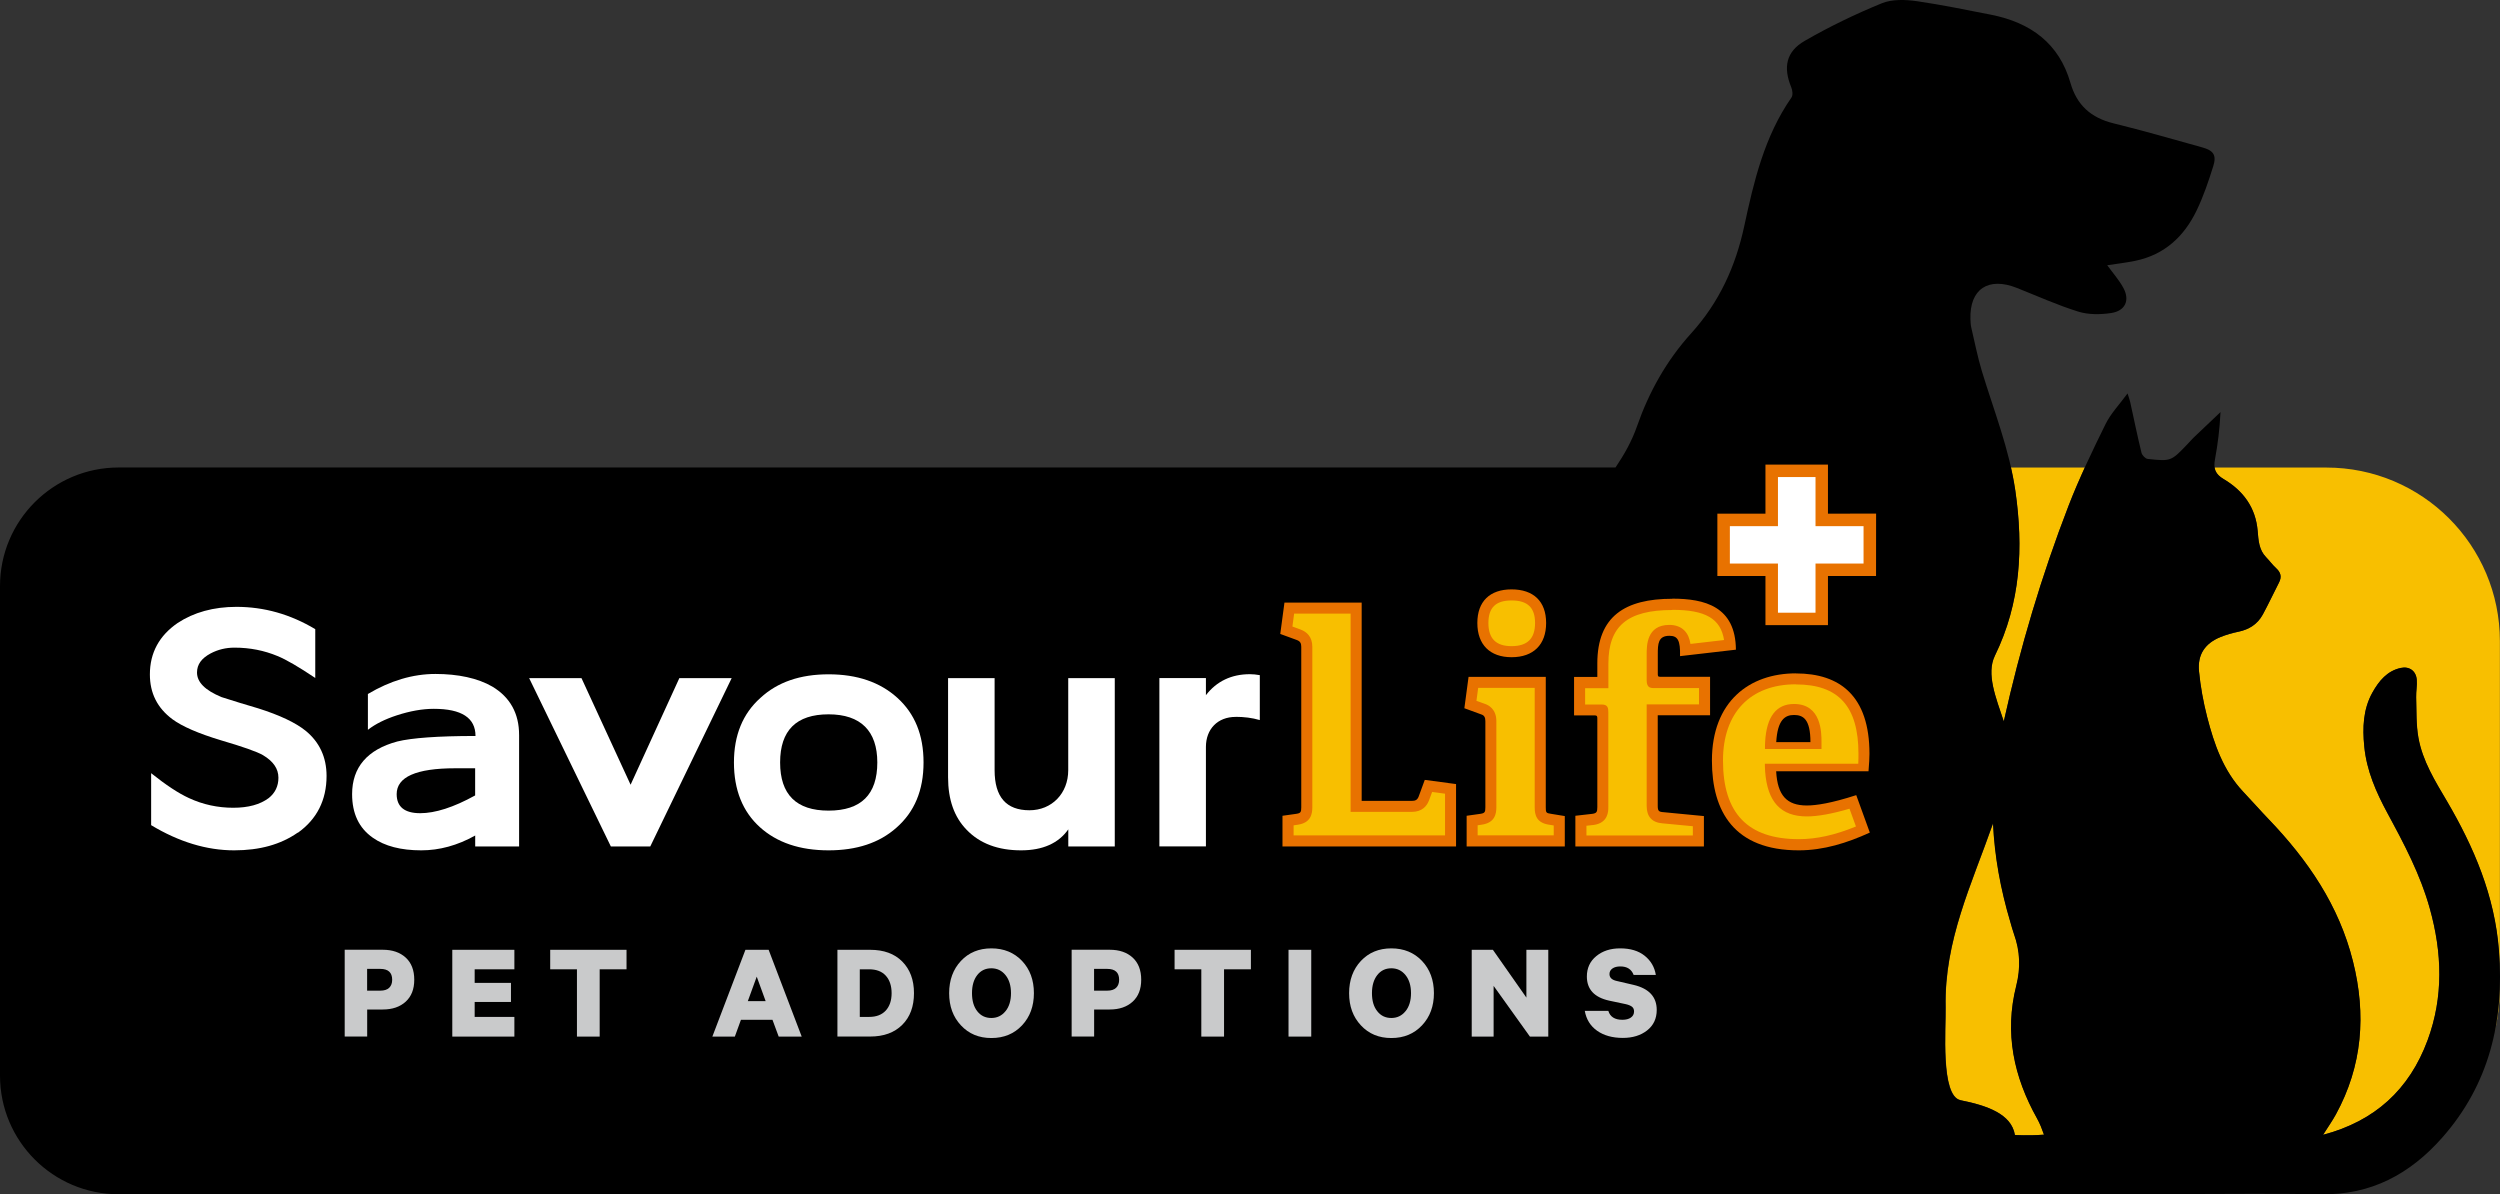 <?xml version="1.0" encoding="UTF-8"?>
<svg id="Layer_1" xmlns="http://www.w3.org/2000/svg" version="1.1" viewBox="0 0 417.98 199.67">
  <rect x="0" y="0" width="417.98" height="199.67" fill="#333333" stroke="none"/>
  <!-- Generator: Adobe Illustrator 29.7.1, SVG Export Plug-In . SVG Version: 2.1.1 Build 8)  -->
  <defs>
    <style>
      .st0 {
        fill: #e87200;
      }

      .st1 {
        fill: #f8bf00;
      }

      .st2 {
        fill: #fff;
      }

      .st3 {
        fill: #c9cacb;
      }
    </style>
  </defs>
  <g>
    <path class="st1" d="M333.52,109.64c-1.48,3.03.19,7.06,1.49,10.98,2.73-12.3,6.31-24.36,10.85-36.1.83-2.14,1.74-4.26,2.7-6.35h-12.36c.29,1.28.55,2.57.74,3.87,1.37,9.5.91,18.75-3.42,27.6Z"/>
    <path class="st1" d="M371.81,80.13c3.2,1.91,5.32,4.69,5.65,8.67.13,1.55.22,3.15,1.4,4.36.59.6,1.09,1.29,1.7,1.86.76.7.95,1.43.47,2.37-.91,1.78-1.76,3.6-2.71,5.35-.88,1.62-2.29,2.51-4.06,2.88-1.02.21-2.04.5-3.01.89-2.58,1.05-3.87,2.91-3.6,5.73.25,2.57.72,5.14,1.36,7.63,1.17,4.56,2.71,8.99,6.02,12.5,1.46,1.54,2.86,3.14,4.33,4.67,6.48,6.77,11.69,14.34,14.03,23.69,2.23,8.9,1.58,17.48-2.86,25.6-.59,1.08-1.31,2.1-2.14,3.41,8.67-2.29,14.43-7.57,17.48-15.82,2.68-7.25,2.43-14.63.37-22.01-1.58-5.69-4.31-10.83-7.08-15.95-1.89-3.49-3.49-7.12-3.88-11.16-.3-3.12-.2-6.2,1.36-9,1.08-1.93,2.45-3.62,4.74-4.12,1.42-.31,2.56.49,2.67,1.97.08.97-.13,1.96-.1,2.94.07,2.26-.02,4.57.38,6.78.7,3.89,2.78,7.21,4.74,10.54,4.55,7.75,8.02,15.88,8.72,25.04.11,1.46.17,2.91.17,4.34v-56.1c0-16.03-12.99-29.02-29.02-29.02h-18.7c.12.8.59,1.4,1.55,1.97Z"/>
    <path class="st1" d="M327.79,183.95c4.42.88,8.51,2.29,9.09,5.8,0,0,2.13.16,4.88-.05-.33-.94-.69-1.86-1.16-2.71-3.9-6.96-5.48-14.3-3.48-22.18.76-3,.65-5.81-.38-8.66-.24-.67-.42-1.36-.62-2.05-1.62-5.44-2.63-10.93-2.88-16.46-3.57,10.19-8.18,19.64-7.93,30.73.07,3.38-.89,14.89,2.5,15.57Z"/>
    <path class="st1" d="M417.13,172.34c.55-2.44.85-4.98.85-7.59v-1.47c0,3.11-.28,6.13-.85,9.06Z"/>
  </g>
  <path d="M417.81,158.94c-.7-9.15-4.17-17.29-8.72-25.04-1.96-3.33-4.04-6.66-4.74-10.54-.4-2.21-.31-4.52-.38-6.78-.03-.98.18-1.97.1-2.94-.12-1.48-1.25-2.28-2.68-1.97-2.29.5-3.66,2.19-4.74,4.12-1.56,2.8-1.67,5.88-1.36,9,.39,4.05,1.99,7.67,3.88,11.16,2.78,5.12,5.5,10.27,7.08,15.95,2.06,7.38,2.31,14.76-.37,22.01-3.05,8.25-8.82,13.53-17.48,15.82.83-1.31,1.55-2.33,2.14-3.41,4.45-8.12,5.1-16.7,2.86-25.6-2.34-9.35-7.55-16.92-14.03-23.69-1.47-1.53-2.87-3.13-4.33-4.67-3.31-3.51-4.84-7.93-6.02-12.5-.64-2.5-1.11-5.07-1.36-7.63-.27-2.82,1.02-4.68,3.6-5.73.97-.39,1.99-.68,3.01-.89,1.77-.37,3.18-1.26,4.06-2.88.95-1.76,1.8-3.57,2.71-5.35.48-.94.29-1.67-.47-2.37-.62-.56-1.12-1.26-1.7-1.86-1.19-1.22-1.27-2.81-1.4-4.36-.33-3.98-2.46-6.76-5.65-8.67-1.43-.85-1.79-1.77-1.49-3.33.47-2.54.79-5.11.92-7.89-1.51,1.43-3.02,2.86-4.53,4.3-.35.34-.66.72-1,1.07-2.74,2.86-2.75,2.88-6.65,2.46-.38-.04-.92-.61-1.03-1.03-.69-2.82-1.27-5.66-1.89-8.49-.08-.34-.2-.67-.44-1.43-1.35,1.85-2.8,3.34-3.68,5.13-2.2,4.46-4.36,8.96-6.16,13.6-4.54,11.74-8.12,23.8-10.85,36.1-1.3-3.92-2.97-7.94-1.49-10.98,4.33-8.85,4.79-18.1,3.42-27.6-1-6.89-3.58-13.34-5.59-19.95-.72-2.38-1.2-4.84-1.77-7.27-.11-.46-.13-.95-.15-1.43-.16-5.04,2.97-7.14,7.76-5.24,3.41,1.35,6.76,2.87,10.26,3.96,1.7.53,3.72.51,5.51.24,2.37-.36,3.16-2.14,2.04-4.2-.72-1.33-1.76-2.5-2.7-3.79,1.55-.24,3.13-.42,4.69-.74,4.92-1.02,8.17-4.1,10.24-8.38,1.15-2.37,2-4.9,2.79-7.42.6-1.88.05-2.65-1.88-3.18-4.91-1.36-9.81-2.79-14.76-4-3.81-.93-6.16-3.05-7.23-6.77-1.88-6.57-6.61-10.08-13.29-11.4-3.8-.75-8.49-1.7-12.32-2.25-1.94-.28-4.2-.37-5.93.34-4.42,1.81-8.76,3.9-12.88,6.28-3.15,1.81-3.62,4.45-2.26,7.76.21.51.31,1.32.04,1.71-4.53,6.52-6.29,14.01-7.9,21.52-1.44,6.71-4.17,12.72-8.87,17.91-4.11,4.54-7.05,9.79-9.06,15.55-.86,2.47-2.13,4.72-3.59,6.88H19.84c-10.96,0-19.84,8.88-19.84,19.84v81.83c0,10.96,8.88,19.84,19.84,19.84h288.68c10.63-.01,21.24-.01,31.68,0,.29,0,.59,0,.88-.01,7.43-.04,14.85-.02,22.28-.02,8.25,0,16.49-.12,24.74.03,8.28.15,14.84-3.36,20.24-9.49,7.85-8.9,10.37-19.54,9.47-31.24ZM336.87,189.75c-.58-3.51-4.67-4.92-9.09-5.8-3.39-.68-2.42-12.2-2.5-15.57-.24-11.1,4.36-20.54,7.93-30.73.25,5.53,1.26,11.02,2.88,16.46.2.68.38,1.38.62,2.05,1.02,2.85,1.14,5.67.38,8.66-1.99,7.88-.42,15.22,3.48,22.18.48.85.83,1.77,1.16,2.71-2.75.21-4.88.05-4.88.05Z"/>
  <g>
    <path class="st3" d="M63.99,168.79h-2.6v4.51h-3.76v-14.51h6.36c1.61,0,2.89.44,3.84,1.31.95.87,1.43,2.11,1.43,3.7s-.48,2.8-1.43,3.67c-.95.87-2.23,1.31-3.84,1.31ZM65.57,163.81c0-1.21-.66-1.82-1.99-1.82h-2.2v3.64h2.2c.66,0,1.16-.16,1.49-.48.33-.32.5-.77.5-1.33Z"/>
    <path class="st3" d="M75.62,158.8h10.38v3.26h-6.64v2.27h6.07v3.19h-6.07v2.5h6.64v3.29h-10.38v-14.51Z"/>
    <path class="st3" d="M91.99,162.06v-3.26h12.76v3.26h-4.49v11.25h-3.8v-11.25h-4.47Z"/>
    <path class="st3" d="M124.63,158.8h3.88l5.53,14.51h-3.85l-1.04-2.81h-5.27l-1.02,2.81h-3.76l5.53-14.51ZM126.52,163.29l-1.49,4.09h2.98l-1.49-4.09Z"/>
    <path class="st3" d="M140.01,173.31v-14.51h5.48c2.27,0,4.06.65,5.36,1.96s1.96,3.07,1.96,5.29-.65,3.99-1.96,5.29c-1.31,1.31-3.1,1.96-5.36,1.96h-5.48ZM143.75,170.02h1.56c1.2,0,2.12-.35,2.78-1.06.65-.71.98-1.68.98-2.91s-.33-2.22-.98-2.93c-.65-.71-1.58-1.06-2.78-1.06h-1.56v7.96Z"/>
    <path class="st3" d="M172.86,166.05c0,2.17-.66,3.97-1.98,5.38-1.32,1.41-3.03,2.12-5.13,2.12s-3.78-.71-5.09-2.12c-1.32-1.41-1.97-3.2-1.97-5.38s.66-3.99,1.97-5.39c1.31-1.4,3.01-2.1,5.09-2.1s3.8.7,5.13,2.1c1.32,1.4,1.98,3.2,1.98,5.39ZM168.12,169.06c.61-.76.91-1.77.91-3.01s-.3-2.25-.91-3.01c-.61-.76-1.4-1.15-2.38-1.15s-1.76.38-2.35,1.13c-.59.76-.88,1.76-.88,3.03s.29,2.27.88,3.02c.59.76,1.38,1.13,2.35,1.13s1.77-.38,2.38-1.15Z"/>
    <path class="st3" d="M185.53,168.79h-2.6v4.51h-3.76v-14.51h6.36c1.61,0,2.89.44,3.84,1.31.95.87,1.43,2.11,1.43,3.7s-.48,2.8-1.43,3.67c-.95.87-2.23,1.31-3.84,1.31ZM187.11,163.81c0-1.21-.66-1.82-1.99-1.82h-2.2v3.64h2.2c.66,0,1.16-.16,1.49-.48.33-.32.5-.77.5-1.33Z"/>
    <path class="st3" d="M196.38,162.06v-3.26h12.76v3.26h-4.49v11.25h-3.8v-11.25h-4.47Z"/>
    <path class="st3" d="M219.23,158.8v14.51h-3.8v-14.51h3.8Z"/>
    <path class="st3" d="M239.74,166.05c0,2.17-.66,3.97-1.99,5.38-1.32,1.41-3.03,2.12-5.13,2.12s-3.78-.71-5.09-2.12c-1.32-1.41-1.97-3.2-1.97-5.38s.66-3.99,1.97-5.39c1.32-1.4,3.01-2.1,5.09-2.1s3.8.7,5.13,2.1c1.32,1.4,1.99,3.2,1.99,5.39ZM235,169.06c.61-.76.91-1.77.91-3.01s-.3-2.25-.91-3.01c-.61-.76-1.4-1.15-2.38-1.15s-1.76.38-2.35,1.13c-.59.76-.89,1.76-.89,3.03s.29,2.27.89,3.02c.59.76,1.38,1.13,2.35,1.13s1.77-.38,2.38-1.15Z"/>
    <path class="st3" d="M258.86,158.8v14.51h-3.07l-6.07-8.48v8.48h-3.66v-14.51h3.54l5.6,7.99v-7.99h3.66Z"/>
    <path class="st3" d="M264.95,169.01h3.95c.3.99,1.08,1.49,2.34,1.49.6,0,1.08-.12,1.43-.37s.53-.59.53-1.03c0-.33-.11-.59-.33-.77-.22-.18-.57-.33-1.04-.44l-2.79-.59c-2.49-.55-3.73-1.9-3.73-4.04,0-1.4.52-2.54,1.57-3.4,1.05-.87,2.38-1.3,4-1.3,1.7,0,3.07.41,4.1,1.24,1.03.83,1.65,1.89,1.86,3.2h-3.71c-.36-.95-1.1-1.42-2.22-1.42-.55,0-.99.11-1.32.34-.33.23-.5.54-.5.93,0,.6.4.98,1.21,1.16l2.84.66c2.57.61,3.85,2.01,3.85,4.18,0,1.45-.54,2.59-1.61,3.43-1.07.84-2.43,1.25-4.06,1.25-1.73,0-3.16-.4-4.29-1.19-1.13-.8-1.82-1.91-2.07-3.34Z"/>
  </g>
  <g>
    <g>
      <path class="st2" d="M49.79,139.2c-2.86,2-6.37,2.97-10.64,2.97-4.59,0-9.24-1.41-13.88-4.21v-8.69c2.43,1.94,4.54,3.35,6.32,4.16,2.32,1.08,4.81,1.62,7.4,1.62,2.54,0,4.48-.54,5.94-1.62,1.08-.87,1.62-2,1.62-3.4,0-1.51-.86-2.75-2.59-3.78-1.03-.59-3.35-1.4-7.02-2.48-3.78-1.14-6.48-2.32-8.1-3.51-2.54-1.89-3.78-4.37-3.78-7.51,0-3.62,1.57-6.48,4.64-8.59,2.7-1.78,6-2.7,9.83-2.7,4.64,0,9.02,1.24,13.18,3.73v8.16c-2.75-1.84-4.86-3.08-6.32-3.67-2.22-.92-4.59-1.4-7.18-1.4-1.46,0-2.76.32-4,.97-1.51.81-2.27,1.83-2.27,3.19,0,1.62,1.35,2.97,4.1,4.11,2.05.65,4.11,1.3,6.16,1.89,3.57,1.13,6.21,2.38,7.89,3.73,2.32,1.89,3.51,4.43,3.51,7.56,0,4.05-1.62,7.24-4.81,9.51"/>
      <path class="st2" d="M79.45,141.52v-1.83c-2.97,1.67-6,2.48-9.02,2.48-3.4,0-6.1-.7-8.1-2.11-2.32-1.62-3.46-4.05-3.46-7.29,0-4.48,2.54-7.45,7.56-8.8,2.38-.59,6.75-.92,13.07-.92,0-3.03-2.32-4.54-6.97-4.54-1.94,0-4,.38-6.16,1.08-2,.65-3.62,1.46-4.86,2.43v-5.99c3.73-2.22,7.51-3.35,11.29-3.35s7.08.7,9.51,2.11c2.97,1.78,4.48,4.48,4.48,8.1v18.63s-7.35,0-7.35,0ZM79.45,128.45h-3.35c-6.54,0-9.78,1.46-9.78,4.32,0,2.11,1.3,3.19,3.94,3.19,2.49,0,5.57-.97,9.18-2.97v-4.54Z"/>
      <polygon class="st2" points="108.72 141.52 102.13 141.52 88.47 113.38 97.22 113.38 105.43 131.2 113.58 113.38 122.33 113.38 108.72 141.52"/>
      <path class="st2" d="M149.87,138.39c-2.86,2.54-6.64,3.78-11.34,3.78-4.81,0-8.64-1.3-11.5-3.89-2.86-2.59-4.32-6.21-4.32-10.8,0-4.54,1.46-8.15,4.43-10.8,2.86-2.64,6.64-3.94,11.4-3.94,4.75,0,8.59,1.3,11.5,3.94,2.92,2.65,4.37,6.21,4.37,10.8,0,4.65-1.51,8.26-4.54,10.91M138.53,119.43c-5.4,0-8.1,2.7-8.1,8.05,0,5.35,2.7,8.05,8.1,8.05,5.45,0,8.15-2.7,8.15-8.05,0-5.24-2.75-8.05-8.15-8.05"/>
      <path class="st2" d="M178.61,141.52v-2.86c-1.62,2.32-4.27,3.51-7.89,3.51-3.84,0-6.91-1.13-9.13-3.46-2.05-2.11-3.08-5.02-3.08-8.75v-16.58s7.78,0,7.78,0v15.39c0,4.48,1.94,6.7,5.83,6.7,3.73,0,6.48-2.81,6.48-6.7v-15.39s7.78,0,7.78,0v28.14s-7.78,0-7.78,0Z"/>
      <path class="st2" d="M206.59,119.86c-3.02,0-4.97,2.05-4.97,5.02v16.63s-7.78,0-7.78,0v-28.14s7.78,0,7.78,0v2.86c1.78-2.32,4.27-3.51,7.34-3.51.49,0,1.08.05,1.67.16v7.51c-1.3-.38-2.65-.54-4.05-.54"/>
    </g>
    <g>
      <polygon class="st0" points="305.62 77.68 295.17 77.68 295.17 85.88 287.13 85.88 287.13 96.3 295.17 96.3 295.17 104.52 305.62 104.52 305.62 96.3 313.66 96.3 313.67 85.87 305.62 85.88 305.62 77.68"/>
      <polygon class="st2" points="303.54 79.76 303.54 87.97 311.57 87.97 311.57 94.22 303.54 94.22 303.54 102.44 297.26 102.44 297.26 94.22 289.22 94.22 289.22 87.97 297.26 87.97 297.26 79.76 303.54 79.76"/>
      <path class="st0" d="M252.72,98.54c-3.62,0-5.72,2-5.72,5.62,0,3.62,2.11,5.72,5.72,5.72,3.67,0,5.78-2.11,5.78-5.72,0-3.62-2.11-5.62-5.78-5.62M258.44,113.17h-12.91s-.7,5.24-.7,5.24l2.81,1.03c.54.16.7.54.7,1.13v14.42c0,.81-.11.97-.86,1.08l-2.27.32v5.13h16.41v-5.08s-2.32-.38-2.32-.38c-.81-.11-.86-.22-.86-1.08v-21.81ZM279.59,100.11c-7.88,0-12.53,2.92-12.53,10.8v2.27s-3.89,0-3.89,0v6.43h3.46c.43,0,.43.22.43.54v14.79c0,.81-.11,1.03-.86,1.13l-2.81.32v5.13h21.49v-5.08s-6.75-.65-6.75-.65c-.81-.05-.97-.22-.97-1.08v-15.12s8.75,0,8.75,0v-6.43h-8.31c-.43,0-.43-.16-.43-.54v-3.24c0-1.73.05-3.08,1.94-3.08,1.4,0,1.84.76,1.78,3.4l9.34-1.08c-.05-7.24-5.24-8.53-10.64-8.53M300.26,112.58c-7.77,0-14.04,4.7-14.04,14.58,0,8.53,3.73,15.01,14.52,15.01,4.16,0,8.1-1.24,11.88-2.97l-2.27-6.26c-4.16,1.35-6.7,1.73-8.26,1.73-3.35,0-4.91-1.67-5.13-5.72h15.44c.11-1.24.16-2.32.16-2.92,0-9.66-4.91-13.44-12.31-13.44M296.97,124.08c.22-3.73,1.46-4.54,2.97-4.54s2.75.65,2.75,4.54h-5.72ZM238.21,130.39l-1.03,2.81c-.22.54-.54.7-1.13.7h-8.39v-33.15h-12.91l-.7,5.24,2.81,1.03c.54.22.7.54.7,1.13v26.84c0,.81-.11.97-.87,1.08l-2.27.32v5.13h29.02v-10.43l-5.24-.7Z"/>
      <path class="st1" d="M241.6,139.67h-25.32v-1.68l.68-.1c2.2-.31,2.45-1.81,2.45-2.91v-26.84c0-1.74-1.01-2.51-1.87-2.85h-.02s-.03-.02-.03-.02l-1.41-.52.29-2.16h9.44v33.15h10.24c1.74,0,2.51-1.01,2.85-1.87v-.02s.02-.03.02-.03l.52-1.41,2.16.29v6.96ZM252.72,100.39c2.68,0,3.93,1.2,3.93,3.77,0,2.61-1.28,3.87-3.93,3.87-2.61,0-3.87-1.27-3.87-3.87,0-2.57,1.23-3.77,3.87-3.77M256.59,115.02v19.96c0,1.27.29,2.61,2.44,2.91l.74.12v1.65s-12.72,0-12.72,0v-1.68s.68-.1.68-.1c2.2-.31,2.45-1.81,2.45-2.91v-14.42c0-2-1.32-2.68-1.95-2.88l-1.38-.5.29-2.16h9.44M279.59,101.96c5.51,0,8.09,1.44,8.66,5.05l-5.62.65c-.14-.9-.43-1.65-1-2.23-.62-.63-1.47-.95-2.53-.95-3.79,0-3.79,3.45-3.79,4.93v4.34c0,1.4.81,1.29,1.5,1.29h7.25s0,2.73,0,2.73h-6.9s-1.85,0-1.85,0v1.85s0,15.12,0,15.12c0,1.81.9,2.79,2.67,2.92l5.05.48v1.55s-17.79,0-17.79,0v-1.63s1.17-.13,1.17-.13h.02s.02,0,.02,0c2.45-.35,2.45-2.32,2.45-2.96v-15.86c0-.7-.05-1.32-1.1-1.32h-2.78s0-2.73,0-2.73h2.04s1.85,0,1.85,0v-1.85s0-2.27,0-2.27c0-6.27,3.19-8.95,10.68-8.95M300.26,114.43c7.14,0,10.46,3.68,10.46,11.59,0,.23,0,1.2-.03,1.67h-13.72s-1.9,0-1.9,0c0,0,0,.75.05,1.34.39,5.04,2.61,7.47,6.98,7.47,1.8,0,4.19-.43,7.12-1.29l1.08,2.97c-3.51,1.44-6.58,2.12-9.55,2.12-8.53,0-12.68-4.31-12.68-13.16,0-7.97,4.56-12.73,12.19-12.73M296.97,125.23h7.57v-1.15c0-1.58,0-6.38-4.6-6.38-2.95,0-4.58,2.11-4.82,6.28,0,0-.03.33-.03.63v.62s1.88,0,1.88,0Z"/>
    </g>
  </g>
</svg>